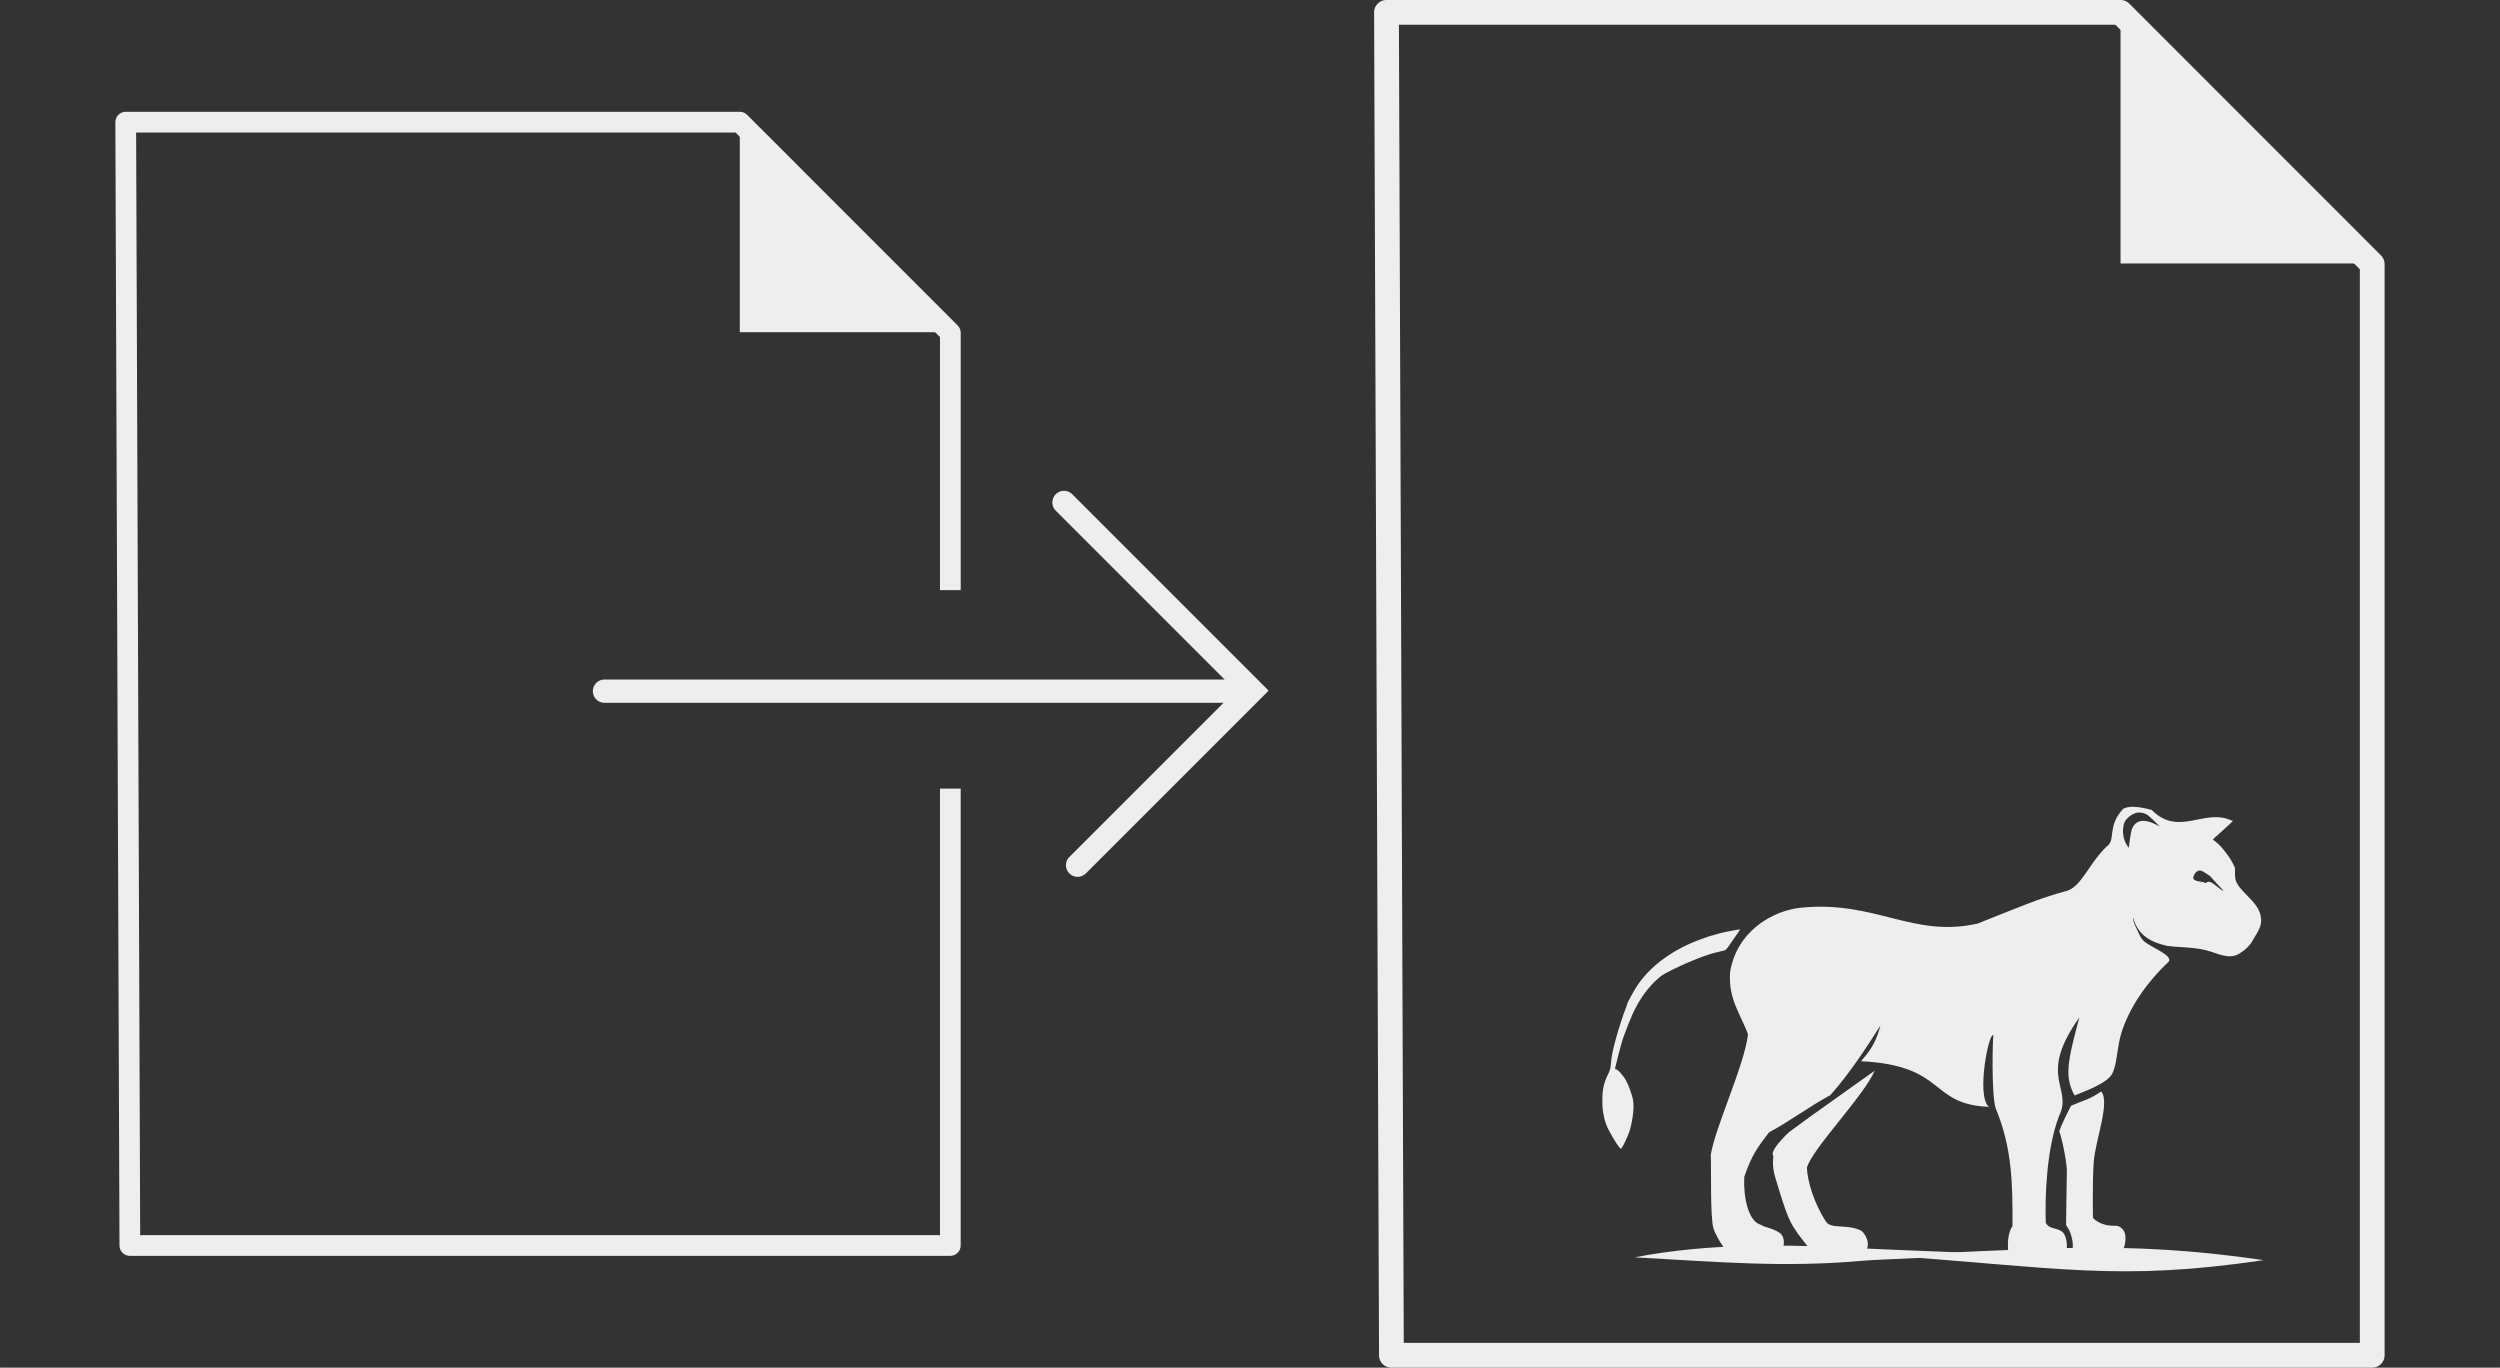 <?xml version="1.0" encoding="UTF-8" standalone="no"?>
<svg
   xmlns:dc="http://purl.org/dc/elements/1.1/"
   xmlns:cc="http://creativecommons.org/ns#"
   xmlns:rdf="http://www.w3.org/1999/02/22-rdf-syntax-ns#"
   xmlns:svg="http://www.w3.org/2000/svg"
   xmlns="http://www.w3.org/2000/svg"
   xmlns:sodipodi="http://sodipodi.sourceforge.net/DTD/sodipodi-0.dtd"
   xmlns:inkscape="http://www.inkscape.org/namespaces/inkscape"
   id="svg14"
   preserveAspectRatio="xMidYMid meet"
   viewBox="0 0 136.489 74.669"
   height="99.558"
   width="181.985"
   version="1.0"
   sodipodi:docname="image.svg"
   inkscape:version="0.92pre3 15195">
  <rect x="0" y="0" width="136.489" height="74.669" fill="#333333" stroke="none"/>
  <sodipodi:namedview
     pagecolor="#ffffff"
     bordercolor="#666666"
     borderopacity="1"
     objecttolerance="10"
     gridtolerance="10"
     guidetolerance="10"
     inkscape:pageopacity="0"
     inkscape:pageshadow="2"
     inkscape:window-width="1920"
     inkscape:window-height="1148"
     id="namedview12"
     showgrid="false"
     inkscape:pagecheckerboard="true"
     inkscape:zoom="2.56"
     inkscape:cx="109.70252"
     inkscape:cy="32.137452"
     inkscape:window-x="-8"
     inkscape:window-y="22"
     inkscape:window-maximized="1"
     inkscape:current-layer="svg14"
     inkscape:snap-global="false"
     units="px"
     fit-margin-top="0"
     fit-margin-left="0"
     fit-margin-right="0"
     fit-margin-bottom="0" />
  <defs
     id="defs18" />
  <path
     sodipodi:nodetypes="sscccccccss"
     inkscape:connector-curvature="0"
     id="path4548"
     d="m 830.417,-286.699 c -40.467,1e-5 -79.276,16.075 -107.89,44.69 -28.614,28.614 -44.69,67.424 -44.69,107.89 0.059,41.188 16.767,80.602 46.326,109.285 l 56.428,-4.18 54.337,3.653 80.461,-3.663 21.489,4.19 c 29.483,-28.717 46.115,-68.127 46.119,-109.285 0,-40.467 -16.075,-79.276 -44.69,-107.89 -28.614,-28.614 -67.424,-44.69 -107.89,-44.69 z"
     style="opacity:1;fill:#5f8dd3;fill-opacity:1;stroke:none;stroke-width:0.567;stroke-linecap:butt;stroke-linejoin:miter;stroke-miterlimit:4;stroke-dasharray:none;stroke-opacity:1" />
  <path
     style="opacity:1;fill:#eeeeee;fill-opacity:1;stroke:none;stroke-width:0.567;stroke-linecap:butt;stroke-linejoin:miter;stroke-miterlimit:4;stroke-dasharray:none;stroke-opacity:1"
     d="m 872.812,-399.144 c -19.584,0 -38.367,7.78 -52.215,21.628 -13.848,13.848 -21.628,32.63 -21.628,52.215 0.028,19.933 8.114,39.008 22.42,52.89 l 15.154,-1.122 c -0.884,-1.116 -2.06,-2.897 -2.499,-4.272 -0.624,-1.953 -0.351,-11.189 -0.487,-12.886 0.729,-4.809 5.995,-15.987 6.557,-21.292 -1.417,-3.699 -3.461,-6.185 -3.155,-10.885 1.175,-7.3 7.594,-10.84 12.369,-11.339 13.156,-1.375 19.793,5.388 31.182,2.774 7.22,-2.855 10.696,-4.409 15.625,-5.729 2.587,-0.693 3.946,-4.822 7.041,-7.803 1.73,-1.146 0.009,-3.512 2.939,-6.66 0.458,-0.227 0.989,-0.334 1.589,-0.346 v 6.7e-4 c 0.086,-0.002 0.173,-0.002 0.262,0 0.911,0.02 1.972,0.233 3.168,0.555 4.75,4.802 9.256,-0.379 14.026,1.856 0.344,0 0.344,0 -0.344,0.665 -0.378,0.355 -1.134,1.042 -1.661,1.512 -0.538,0.47 -1.042,0.928 -1.134,1.02 -0.149,0.137 -0.126,0.183 0.172,0.401 0.676,0.493 1.214,1.042 1.856,1.902 0.974,1.306 0.939,1.249 1.695,2.727 0.118,0.881 -0.143,1.817 0.361,2.773 1.123,2.132 4.402,3.682 4.272,6.768 -0.056,1.332 -1.139,2.604 -1.758,3.785 -0.859,1.099 -1.199,1.258 -2.084,1.865 -1.86,1.139 -3.761,-0.079 -5.906,-0.613 -0.42,-0.105 -0.848,-0.187 -1.28,-0.253 -1.889,-0.29 -3.841,-0.274 -5.416,-0.486 -3.582,-0.761 -5.306,-2.298 -6.083,-4.972 -0.115,0.115 0.218,1.18 0.538,1.753 0.332,0.596 0.718,1.879 1.509,2.498 1.429,1.1 4.936,2.397 4.241,3.467 -3.9,3.661 -6.999,8.177 -8.356,12.602 -0.774,2.524 -0.701,5.265 -1.566,7.06 -0.92,1.91 -5.716,3.44 -6.651,3.894 -1.842,-3.287 -1.203,-6.126 0.837,-13.727 -7.496,10.523 -1.039,12.294 -3.586,17.367 -2.117,5.616 -2.481,13.479 -2.325,18.776 0.657,1.134 1.635,0.736 2.838,1.502 0.722,0.503 1.137,2.42 0.7,3.653 l 1.05,-0.048 c 0.301,-0.765 0.186,-1.927 -0.111,-2.915 -0.33,-1.096 -0.9,-1.799 -0.9,-1.799 0,0 0.076,-7.127 0.134,-9.429 0.033,-1.317 -0.73,-5.407 -1.334,-7.092 0.463,-1.43 2.073,-4.483 2.073,-4.483 2.435,-1.051 3.104,-1.019 5.294,-2.498 1.627,1.79 -1.042,8.715 -1.307,12.401 -0.253,3.521 -0.135,9.813 -0.135,9.813 0,0 1.17,1.472 3.815,1.389 1.198,-0.038 1.917,0.973 1.91,2.092 -0.007,1.101 -0.202,1.729 -0.497,2.114 l 7.915,-0.36 10.4,2.028 c 14.269,-13.898 22.318,-32.971 22.32,-52.89 0,-19.584 -7.78,-38.366 -21.628,-52.215 -13.848,-13.848 -32.63,-21.628 -52.215,-21.628 z m 36.007,48.179 c -0.099,0.002 -0.191,0.011 -0.27,0.028 -1.054,0.229 -2.131,1.169 -2.337,2.028 -0.321,1.375 -0.103,2.727 0.607,3.78 l 0.263,0.378 0.195,-1.455 c 0.103,-0.802 0.286,-1.673 0.401,-1.936 0.676,-1.524 2.096,-1.764 4.193,-0.71 l 0.687,0.355 -1.008,-0.997 c -0.55,-0.538 -1.157,-1.065 -1.352,-1.157 -0.372,-0.195 -0.949,-0.323 -1.379,-0.315 z m 10.758,10.203 c -0.695,0.02 -1.139,0.925 -1.139,1.278 0.495,1.272 2.619,0.599 3.045,0.774 0.86,0.383 1.666,1.39 2.296,1.531 -1.055,-0.952 -2.689,-3.548 -4.202,-3.584 z m -80.869,10.342 c 0.059,0.006 -0.333,0.608 -0.832,1.307 -0.321,0.435 -0.825,1.146 -1.1,1.57 -0.286,0.435 -0.619,0.802 -0.745,0.825 -9.069,1.689 -20.239,8.449 -19.12,20.919 2.471,2.38 4.016,7.656 0.838,13.956 -3.641,-4.419 -3.527,-10.27 -2.281,-13.005 -0.249,-13.744 8.534,-23.098 22.282,-25.41 0.504,-0.08 0.928,-0.149 0.951,-0.16 0.003,-0.001 0.005,-0.001 0.007,-0.001 z m 24.709,16.911 c -2.469,3.909 -6.116,10.032 -8.828,12.265 -1.713,1.411 -7.2,4.641 -10.768,6.533 -1.889,2.482 -3.034,3.891 -4.363,7.851 -0.182,3.366 0.649,7.74 2.821,8.373 0.935,0.594 1.821,0.488 3.283,1.375 0.951,0.577 0.998,1.808 0.687,2.859 l 2.45,-0.182 2.238,0.15 c -0.987,-1.149 -2.12,-2.71 -2.12,-2.71 -1.232,-1.83 -1.656,-2.223 -3.895,-9.75 -0.687,-2.257 -0.713,-3.232 -0.657,-3.926 0.077,-0.956 2.168,-3.27 3.142,-4.13 l 3.595,-2.629 11.389,-8.116 c -1.838,4.396 -11.072,13.792 -11.915,17.082 0.098,2.296 1.224,6.205 3.353,9.452 0.925,1.41 3.683,0.343 6.192,1.594 0.803,0.567 1.845,2.587 0.616,3.785 l 14.36,0.965 11.083,-0.505 c -0.049,-0.102 -0.092,-0.218 -0.138,-0.35 -0.224,-1.284 -0.139,-3.638 0.696,-4.657 0.038,-7.439 -0.044,-13.705 -2.92,-20.671 -0.858,-2.464 -0.546,-13.189 -0.42,-12.88 -0.727,-1.059 -3.126,10.626 -0.8,12.54 -10.645,-0.438 -6.894,-7.204 -22.052,-7.968 1.572,-2.7 2.269,-3.842 2.972,-6.352 z"
     id="path4541"
     inkscape:connector-curvature="0"
     sodipodi:nodetypes="cscccscccscccccccccccccccccccccccccccccccccccccscccccccccccssccccccccccccccccccscccccccccscccccccccscccccccccccccccccc" />
  <g
     id="g4626"
     transform="translate(-6.299)">
    <path
       sodipodi:nodetypes="cccccccccccccccccccc"
       inkscape:connector-curvature="0"
       id="path4485"
       d="m 13.163,6.103 c -0.313,-6.34e-5 -0.567,0.254 -0.566,0.567 l 0.225,61.332 c 0.001,0.311 0.254,0.563 0.566,0.563 h 44.794 c 0.312,6.2e-5 0.566,-0.253 0.566,-0.566 V 43.053 H 57.617 V 67.434 H 13.952 L 13.731,7.234 H 46.454 L 57.617,18.402 V 32.217 H 58.749 V 18.168 c 3.8e-5,-0.15 -0.059,-0.294 -0.165,-0.4 L 47.088,6.269 C 46.982,6.163 46.839,6.103 46.689,6.103 Z"
       style="color:#000000;font-style:normal;font-variant:normal;font-weight:normal;font-stretch:normal;font-size:medium;line-height:normal;font-family:sans-serif;font-variant-ligatures:normal;font-variant-position:normal;font-variant-caps:normal;font-variant-numeric:normal;font-variant-alternates:normal;font-feature-settings:normal;text-indent:0;text-align:start;text-decoration:none;text-decoration-line:none;text-decoration-style:solid;text-decoration-color:#000000;letter-spacing:normal;word-spacing:normal;text-transform:none;writing-mode:lr-tb;direction:ltr;text-orientation:mixed;dominant-baseline:auto;baseline-shift:baseline;text-anchor:start;white-space:normal;shape-padding:0;clip-rule:nonzero;display:inline;overflow:visible;visibility:visible;opacity:1;isolation:auto;mix-blend-mode:normal;color-interpolation:sRGB;color-interpolation-filters:linearRGB;solid-color:#000000;solid-opacity:1;vector-effect:none;fill:#eeeeee;fill-opacity:1;fill-rule:evenodd;stroke:none;stroke-width:1.131;stroke-linecap:butt;stroke-linejoin:round;stroke-miterlimit:4;stroke-dasharray:none;stroke-dashoffset:0;stroke-opacity:1;paint-order:markers stroke fill;color-rendering:auto;image-rendering:auto;shape-rendering:auto;text-rendering:auto;enable-background:accumulate" />
    <path
       inkscape:connector-curvature="0"
       id="path4487"
       d="M 46.689,6.669 V 18.136 h 11.641 z"
       style="fill:#eeeeee;fill-opacity:1;fill-rule:evenodd;stroke:none;stroke-width:0.098px;stroke-linecap:butt;stroke-linejoin:miter;stroke-opacity:1;paint-order:markers stroke fill" />
    <path
       inkscape:connector-curvature="0"
       id="path4590"
       d="m 64.389,26.797 a 0.635,0.635 0 0 0 -0.442,1.091 l 9.211,9.211 H 39.328 a 0.636,0.636 0 1 0 0,1.271 h 33.773 l -8.418,8.417 a 0.635,0.635 0 1 0 0.899,0.898 L 75.561,37.707 64.844,26.989 a 0.635,0.635 0 0 0 -0.456,-0.192 z"
       style="color:#000000;font-style:normal;font-variant:normal;font-weight:normal;font-stretch:normal;font-size:medium;line-height:normal;font-family:sans-serif;font-variant-ligatures:normal;font-variant-position:normal;font-variant-caps:normal;font-variant-numeric:normal;font-variant-alternates:normal;font-feature-settings:normal;text-indent:0;text-align:start;text-decoration:none;text-decoration-line:none;text-decoration-style:solid;text-decoration-color:#000000;letter-spacing:normal;word-spacing:normal;text-transform:none;writing-mode:lr-tb;direction:ltr;text-orientation:mixed;dominant-baseline:auto;baseline-shift:baseline;text-anchor:start;white-space:normal;shape-padding:0;clip-rule:nonzero;display:inline;overflow:visible;visibility:visible;opacity:1;isolation:auto;mix-blend-mode:normal;color-interpolation:sRGB;color-interpolation-filters:linearRGB;solid-color:#000000;solid-opacity:1;vector-effect:none;fill:#eeeeee;fill-opacity:1;fill-rule:evenodd;stroke:none;stroke-width:1.271;stroke-linecap:round;stroke-linejoin:miter;stroke-miterlimit:4;stroke-dasharray:none;stroke-dashoffset:0;stroke-opacity:1;color-rendering:auto;image-rendering:auto;shape-rendering:auto;text-rendering:auto;enable-background:accumulate" />
    <g
       style="fill:#eeeeee;fill-opacity:1"
       id="g4604">
      <path
         inkscape:connector-curvature="0"
         id="path4550"
         d="m 122.712,44.046 c -0.186,0.004 -0.351,0.037 -0.493,0.108 -0.91,0.977 -0.375,1.712 -0.912,2.067 -0.961,0.925 -1.383,2.207 -2.185,2.422 -1.53,0.41 -2.609,0.892 -4.85,1.778 -3.535,0.811 -5.595,-1.288 -9.679,-0.861 -1.482,0.155 -3.475,1.254 -3.84,3.52 -0.095,1.459 0.539,2.23 0.979,3.379 -0.174,1.647 -1.809,5.117 -2.035,6.609 0.042,0.527 -0.042,3.394 0.151,4 0.206,0.644 0.934,1.579 1.083,1.651 0.153,0.011 1.661,0.217 2.331,2.59e-4 0.302,-0.098 0.702,-1.108 0.161,-1.436 -0.454,-0.275 -0.729,-0.242 -1.019,-0.427 -0.674,-0.197 -0.932,-1.554 -0.876,-2.599 0.412,-1.229 0.768,-1.666 1.354,-2.437 1.108,-0.587 2.119,-1.365 3.342,-2.028 1.022,-1.141 1.974,-2.594 2.74,-3.807 -0.218,0.779 -0.405,1.202 -1.059,1.952 4.705,0.237 3.677,2.357 6.981,2.493 -0.722,-0.594 0.023,-4.221 0.248,-3.893 -0.039,-0.096 -0.136,3.233 0.131,3.998 0.893,2.162 0.918,4.107 0.906,6.416 -0.259,0.316 -0.286,1.047 -0.216,1.446 0.065,0.184 0.102,0.27 0.422,0.274 l 2.219,0.025 c 0.738,0.072 0.62,-1.223 0.273,-1.464 -0.373,-0.238 -0.677,-0.114 -0.881,-0.466 -0.049,-1.644 0.065,-4.085 0.722,-5.828 0.791,-1.575 -1.214,-2.124 1.113,-5.391 -0.633,2.359 -0.831,3.241 -0.26,4.261 0.29,-0.141 1.779,-0.616 2.064,-1.209 0.268,-0.557 0.246,-1.408 0.486,-2.191 0.421,-1.374 1.383,-2.775 2.594,-3.912 0.216,-0.332 -0.873,-0.735 -1.317,-1.076 -0.245,-0.192 -0.365,-0.59 -0.468,-0.775 -0.1,-0.178 -0.203,-0.509 -0.167,-0.544 0.241,0.83 0.777,1.307 1.888,1.543 0.489,0.066 1.095,0.061 1.681,0.151 0.134,0.021 0.267,0.046 0.397,0.079 0.666,0.166 1.256,0.544 1.833,0.19 0.275,-0.188 0.38,-0.238 0.647,-0.579 0.192,-0.367 0.528,-0.761 0.546,-1.175 0.04,-0.958 -0.977,-1.439 -1.326,-2.101 -0.156,-0.297 -0.075,-0.587 -0.112,-0.861 -0.235,-0.459 -0.224,-0.441 -0.526,-0.846 -0.199,-0.267 -0.366,-0.437 -0.576,-0.59 -0.092,-0.068 -0.1,-0.082 -0.053,-0.124 0.028,-0.028 0.185,-0.171 0.352,-0.317 0.164,-0.146 0.398,-0.359 0.516,-0.469 0.213,-0.206 0.213,-0.206 0.107,-0.206 -1.481,-0.694 -2.879,0.915 -4.354,-0.576 -0.371,-0.1 -0.701,-0.166 -0.984,-0.172 -0.028,-6.02e-4 -0.055,-6.02e-4 -0.081,0 z m 0.346,0.313 c 0.134,-0.003 0.313,0.037 0.428,0.098 0.06,0.028 0.249,0.192 0.42,0.359 l 0.313,0.309 -0.213,-0.11 c -0.651,-0.327 -1.092,-0.253 -1.302,0.22 -0.036,0.082 -0.092,0.352 -0.124,0.601 l -0.06,0.452 -0.082,-0.117 c -0.22,-0.327 -0.288,-0.747 -0.188,-1.174 0.064,-0.267 0.398,-0.558 0.725,-0.629 0.025,-0.005 0.053,-0.008 0.084,-0.009 z m 3.339,3.167 c 0.05,-0.001 0.104,0.012 0.161,0.045 0.185,0.107 0.468,0.288 0.475,0.345 0,0.014 0.669,0.722 0.669,0.722 -0.195,-0.044 -0.446,-0.356 -0.713,-0.475 -0.182,-0.081 -0.232,0.072 -0.294,0.041 -0.196,-0.1 -0.651,-0.058 -0.651,-0.282 0,-0.11 0.138,-0.391 0.353,-0.397 z m -25.105,3.211 c -0.007,0.004 -0.139,0.025 -0.295,0.05 -0.345,0.057 -0.893,0.178 -1.035,0.231 -0.057,0.021 -0.11,0.039 -0.121,0.039 -0.057,-0.004 -0.576,0.174 -0.942,0.32 -1.362,0.544 -2.45,1.351 -3.147,2.336 -0.224,0.313 -0.64,1.077 -0.64,1.174 0,0.025 -0.032,0.11 -0.068,0.196 -0.082,0.181 -0.388,1.124 -0.516,1.59 -0.192,0.708 -0.249,1.006 -0.288,1.486 -0.014,0.167 -0.053,0.302 -0.16,0.516 -0.213,0.43 -0.299,0.807 -0.299,1.323 -0.004,0.459 0.014,0.637 0.1,1.031 0.043,0.203 0.156,0.505 0.26,0.693 0.199,0.373 0.434,0.754 0.544,0.889 0.1,0.121 0.103,0.124 0.156,0.053 0.103,-0.135 0.334,-0.64 0.427,-0.928 0.188,-0.615 0.267,-1.383 0.174,-1.753 -0.085,-0.334 -0.228,-0.722 -0.363,-0.978 -0.135,-0.263 -0.459,-0.626 -0.551,-0.626 -0.068,0 -0.068,0.004 -0.007,-0.245 0.028,-0.11 0.06,-0.238 0.071,-0.288 0.007,-0.05 0.057,-0.242 0.11,-0.427 0.05,-0.185 0.1,-0.363 0.103,-0.391 0.085,-0.363 0.622,-1.725 0.786,-1.991 0.043,-0.068 0.089,-0.153 0.1,-0.192 0.014,-0.036 0.146,-0.245 0.292,-0.466 0.292,-0.437 0.754,-0.928 1.074,-1.142 0.185,-0.124 0.857,-0.455 1.39,-0.686 0.316,-0.139 0.942,-0.38 1.013,-0.391 0.014,0 0.078,-0.025 0.142,-0.05 0.092,-0.039 0.48,-0.139 0.861,-0.224 0.039,-0.007 0.142,-0.121 0.231,-0.256 0.085,-0.132 0.242,-0.352 0.341,-0.487 0.16,-0.224 0.284,-0.416 0.256,-0.405 z m 7.353,7.721 -3.535,2.519 -1.116,0.816 c -0.302,0.267 -1.081,1.075 -0.887,1.301 0.028,0.089 -0.097,0.498 0.116,1.199 0.695,2.337 0.827,2.458 1.209,3.027 0,0 0.748,1.031 1.012,1.192 0.285,0.174 2.477,-0.021 2.477,-0.021 0.644,-0.334 0.269,-1.104 -0.011,-1.302 -0.779,-0.388 -1.635,-0.057 -1.922,-0.495 -0.661,-1.008 -1.011,-2.221 -1.041,-2.934 0.262,-1.021 3.128,-3.938 3.698,-5.302 z m 12.368,1.135 c -0.68,0.459 -0.887,0.449 -1.643,0.775 0,0 -0.5,0.947 -0.644,1.391 0.187,0.523 0.424,1.793 0.414,2.202 -0.018,0.715 -0.042,2.927 -0.042,2.927 0,0 0.177,0.218 0.279,0.558 0.1,0.332 0.134,0.728 0.009,0.961 l 2.392,0.039 c 0.279,-0.085 0.559,-0.134 0.564,-0.878 0.002,-0.347 -0.221,-0.661 -0.593,-0.649 -0.821,0.026 -1.184,-0.431 -1.184,-0.431 0,0 -0.037,-1.953 0.042,-3.046 0.082,-1.144 0.911,-3.294 0.406,-3.849 z"
         style="fill:#eeeeee;fill-opacity:1;stroke:none;stroke-width:0.101" />
      <path
         style="fill:#eeeeee;fill-opacity:1;fill-rule:evenodd;stroke:none;stroke-width:0.759px;stroke-linecap:butt;stroke-linejoin:miter;stroke-opacity:1"
         d="m 95.544,68.645 c 4.106,-0.795 8.409,-0.711 12.538,-0.485 0.865,0.048 6.23,0.257 7.097,0.293 -0.803,0.108 -6.346,0.303 -7.1,0.372 -4.426,0.402 -8.045,0.061 -12.535,-0.18 z"
         id="path4555"
         inkscape:connector-curvature="0"
         sodipodi:nodetypes="cscsc" />
      <path
         style="fill:#eeeeee;fill-opacity:1;fill-rule:evenodd;stroke:none;stroke-width:0.759px;stroke-linecap:butt;stroke-linejoin:miter;stroke-opacity:1"
         d="m 109.096,68.535 c 8.332,-0.284 12.939,-0.889 20.787,0.264 -7.992,1.182 -11.182,0.392 -20.787,-0.264 z"
         id="path4557"
         inkscape:connector-curvature="0"
         sodipodi:nodetypes="ccc" />
      <path
         style="color:#000000;font-style:normal;font-variant:normal;font-weight:normal;font-stretch:normal;font-size:medium;line-height:normal;font-family:sans-serif;font-variant-ligatures:normal;font-variant-position:normal;font-variant-caps:normal;font-variant-numeric:normal;font-variant-alternates:normal;font-feature-settings:normal;text-indent:0;text-align:start;text-decoration:none;text-decoration-line:none;text-decoration-style:solid;text-decoration-color:#000000;letter-spacing:normal;word-spacing:normal;text-transform:none;writing-mode:lr-tb;direction:ltr;text-orientation:mixed;dominant-baseline:auto;baseline-shift:baseline;text-anchor:start;white-space:normal;shape-padding:0;clip-rule:nonzero;display:inline;overflow:visible;visibility:visible;opacity:1;isolation:auto;mix-blend-mode:normal;color-interpolation:sRGB;color-interpolation-filters:linearRGB;solid-color:#000000;solid-opacity:1;vector-effect:none;fill:#eeeeee;fill-opacity:1;fill-rule:evenodd;stroke:none;stroke-width:1.352;stroke-linecap:butt;stroke-linejoin:round;stroke-miterlimit:4;stroke-dasharray:none;stroke-dashoffset:0;stroke-opacity:1;paint-order:markers stroke fill;color-rendering:auto;image-rendering:auto;shape-rendering:auto;text-rendering:auto;enable-background:accumulate"
         d="M 81.995,2.573218e-8 A 0.676,0.676 0 0 0 81.319,0.678 L 81.588,73.995 a 0.676,0.676 0 0 0 0.676,0.673 h 53.549 a 0.676,0.676 0 0 0 0.675,-0.676 V 14.422 a 0.676,0.676 0 0 0 -0.197,-0.478 L 122.551,0.198 A 0.676,0.676 0 0 0 122.072,2.5732181e-8 Z M 82.674,1.352 h 39.118 L 135.137,14.703 V 73.316 H 82.938 Z"
         id="path4501"
         inkscape:connector-curvature="0" />
      <path
         inkscape:connector-curvature="0"
         id="path4503"
         d="M 122.072,0.676 V 14.384 h 13.916 z"
         style="fill:#eeeeee;fill-opacity:1;fill-rule:evenodd;stroke:none;stroke-width:0.117px;stroke-linecap:butt;stroke-linejoin:miter;stroke-opacity:1;paint-order:markers stroke fill" />
    </g>
  </g>
</svg>
